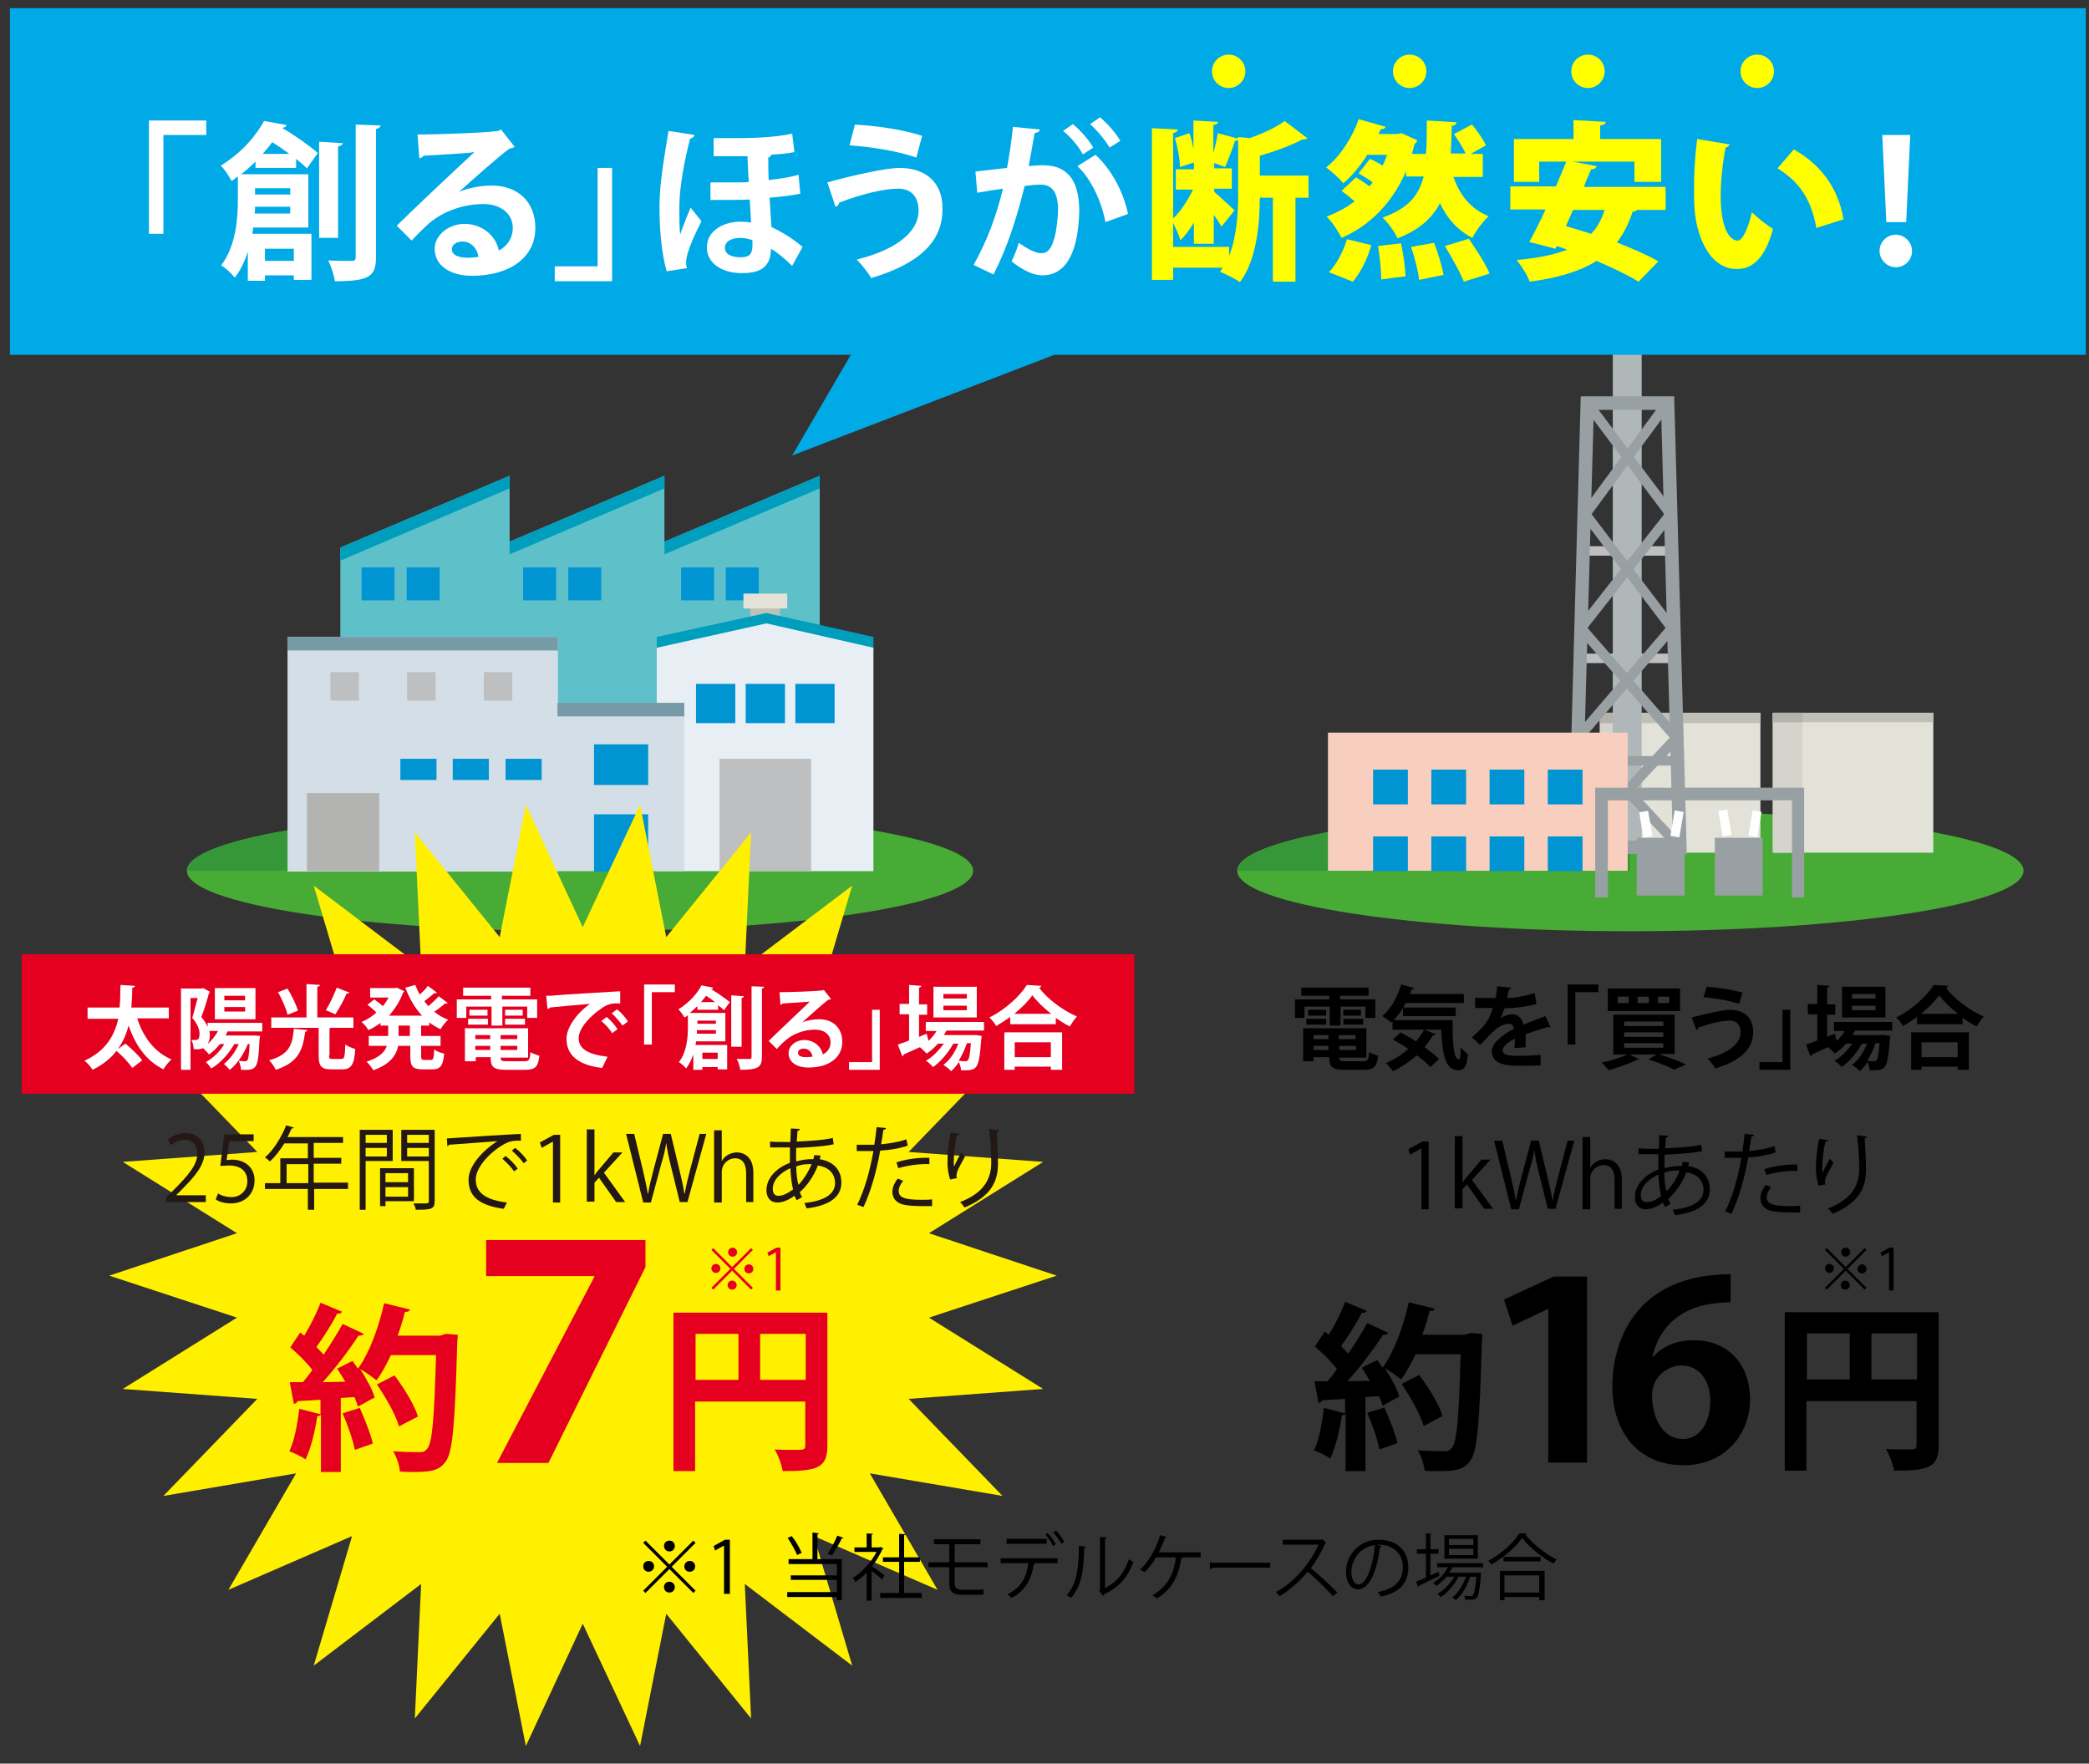 <?xml version="1.0" encoding="utf-8"?>
<!-- Generator: Adobe Illustrator 24.3.0, SVG Export Plug-In . SVG Version: 6.00 Build 0)  -->
<svg version="1.1" id="レイヤー_1" xmlns="http://www.w3.org/2000/svg" xmlns:xlink="http://www.w3.org/1999/xlink" x="0px"
	 y="0px" viewBox="0 0 462.8 390.7" style="enable-background:new 0 0 462.8 390.7;" xml:space="preserve">
<rect x="0" y="0" width="462.8" height="390.7" fill="#333333" stroke="none"/>
<style type="text/css">
	.st0{fill:#48AB35;}
	.st1{fill:#369739;}
	.st2{fill:#5EC1CA;}
	.st3{fill:#009EBD;}
	.st4{fill:#0094D2;}
	.st5{fill:#C0C0B9;}
	.st6{fill:#E7EFF5;}
	.st7{fill:#E3E2D9;}
	.st8{fill:#BDBFC1;}
	.st9{fill:#D3DEE7;}
	.st10{fill:#779AA7;}
	.st11{fill:#B3B3B2;}
	.st12{fill:#D5D4CC;}
	.st13{fill:#B3B3AC;}
	.st14{fill:#AFB7B9;}
	.st15{fill:#99A0A3;}
	.st16{fill:#F8CFBE;}
	.st17{fill:#FFFFFF;}
	.st18{fill:#FFF000;}
	.st19{fill:#E50020;}
	.st20{fill:#231815;}
	.st21{fill:#00AAE7;}
	.st22{fill:#FFFF00;}
</style>
<g>
	<g>
		<path class="st0" d="M215.6,192.9c0,7.4-39,13.4-87.1,13.4c-48.1,0-87.1-6-87.1-13.4c0-7.4,39-13.4,87.1-13.4
			C176.7,179.5,215.6,185.5,215.6,192.9z"/>
		<path class="st1" d="M128.4,179.5c-48,0-86.9,6-86.9,13.4h86.9V179.5z"/>
	</g>
	<g>
		<g>
			<polygon class="st2" points="147.2,120 147.2,105.4 112.9,120 112.9,105.4 75.4,121.3 75.4,168.3 109.8,168.3 112.9,168.3 
				144.1,168.3 147.2,168.3 181.6,168.3 181.6,105.4 			"/>
			<g>
				<polygon class="st3" points="147.2,105.4 112.9,120 112.9,122.8 147.2,108.2 				"/>
				<polygon class="st3" points="147.2,120 147.2,122.8 181.6,108.2 181.6,105.4 				"/>
				<polygon class="st3" points="112.9,105.4 75.4,121.3 75.4,124.2 112.9,108.2 				"/>
			</g>
			<rect x="80.1" y="125.7" class="st4" width="7.3" height="7.3"/>
			<rect x="90.1" y="125.7" class="st4" width="7.3" height="7.3"/>
			<rect x="115.9" y="125.7" class="st4" width="7.3" height="7.3"/>
			<rect x="125.9" y="125.7" class="st4" width="7.3" height="7.3"/>
			<rect x="150.9" y="125.7" class="st4" width="7.3" height="7.3"/>
			<rect x="160.8" y="125.7" class="st4" width="7.3" height="7.3"/>
		</g>
		<g>
			<rect x="166.2" y="133.8" class="st5" width="6.6" height="3.3"/>
			<polygon class="st3" points="169.8,135.8 145.5,141.1 145.5,144.5 169.8,139.1 193.5,144.5 193.5,141.1 			"/>
			<polygon class="st6" points="193.5,193 145.5,193 145.5,143.5 169.8,138.1 193.5,143.5 			"/>
			<rect x="164.7" y="131.5" class="st7" width="9.7" height="3.3"/>
			<rect x="159.4" y="168.1" class="st8" width="20.3" height="24.9"/>
			<g>
				<rect x="154.2" y="151.5" class="st4" width="8.7" height="8.7"/>
				<rect x="165.2" y="151.5" class="st4" width="8.7" height="8.7"/>
				<rect x="176.2" y="151.5" class="st4" width="8.7" height="8.7"/>
			</g>
		</g>
		<g>
			<rect x="63.7" y="141.1" class="st9" width="59.9" height="52"/>
			<rect x="63.7" y="141.1" class="st10" width="59.9" height="3"/>
			<rect x="109.6" y="155.7" class="st9" width="42" height="37.3"/>
			<rect x="123.5" y="155.7" class="st10" width="28.1" height="3"/>
			<rect x="107.2" y="148.9" class="st8" width="6.3" height="6.3"/>
			<rect x="90.2" y="148.9" class="st8" width="6.3" height="6.3"/>
			<rect x="73.2" y="148.9" class="st8" width="6.3" height="6.3"/>
			<rect x="88.7" y="168.1" class="st4" width="8" height="4.7"/>
			<rect x="100.3" y="168.1" class="st4" width="8" height="4.7"/>
			<rect x="112" y="168.1" class="st4" width="8" height="4.7"/>
			<rect x="131.6" y="180.4" class="st4" width="12" height="12.7"/>
			<rect x="131.6" y="164.9" class="st4" width="12" height="9"/>
			<rect x="68" y="175.7" class="st11" width="16" height="17.3"/>
		</g>
	</g>
</g>
<g>
	<rect x="351" y="121" class="st8" width="18.4" height="2.1"/>
	<g>
		<g>
			<path class="st0" d="M448.3,192.9c0,7.4-39,13.4-87.1,13.4c-48.1,0-87.1-6-87.1-13.4c0-7.4,39-13.4,87.1-13.4
				C409.3,179.5,448.3,185.5,448.3,192.9z"/>
			<path class="st1" d="M361.1,179.5c-48,0-86.9,6-86.9,13.4h86.9V179.5z"/>
		</g>
		<rect x="350.7" y="144.8" class="st8" width="19" height="2.1"/>
		<g>
			<rect x="392.9" y="157.9" class="st7" width="35.4" height="31"/>
			<rect x="392.7" y="157.9" class="st12" width="6.6" height="31"/>
			<rect x="392.9" y="157.9" class="st5" width="35.4" height="2.1"/>
			<rect x="392.7" y="157.9" class="st13" width="6.6" height="2.1"/>
		</g>
		<g>
			<rect x="354.6" y="157.9" class="st7" width="35.4" height="31"/>
			<rect x="354.4" y="157.9" class="st12" width="6.6" height="31"/>
			<rect x="354.6" y="157.9" class="st5" width="35.4" height="2.3"/>
			<rect x="354.4" y="157.9" class="st13" width="6.6" height="2.3"/>
		</g>
		<g>
			<rect x="357.3" y="75.5" class="st14" width="6.4" height="112.7"/>
			<path class="st15" d="M373.7,189.2h-26.3l2.8-101.4h20.7L373.7,189.2z M350.4,186.2h20.2L368,90.8h-14.9L350.4,186.2z"/>
			<polygon class="st15" points="371.3,188.4 348.1,163.5 369,139.1 349.9,113.9 368.5,88.6 370.3,89.9 352.6,113.9 371.8,139.2 
				351.1,163.4 372.9,186.9 			"/>
			<polygon class="st15" points="349.7,188.4 348.1,186.9 369.9,163.4 348.8,139.2 368.7,113.9 350.7,89.9 352.5,88.6 371.5,113.9 
				351.7,139.1 372.9,163.5 			"/>
		</g>
		<rect x="350" y="167.5" class="st15" width="20.6" height="2.1"/>
		<g>
			<rect x="294.2" y="162.3" class="st16" width="66.4" height="30.6"/>
			<g>
				<rect x="304.2" y="170.5" class="st4" width="7.7" height="7.7"/>
				<rect x="317.1" y="170.5" class="st4" width="7.7" height="7.7"/>
				<rect x="330" y="170.5" class="st4" width="7.7" height="7.7"/>
				<rect x="342.9" y="170.5" class="st4" width="7.7" height="7.7"/>
			</g>
			<g>
				<rect x="304.2" y="185.3" class="st4" width="7.7" height="7.7"/>
				<rect x="317.1" y="185.3" class="st4" width="7.7" height="7.7"/>
				<rect x="330" y="185.3" class="st4" width="7.7" height="7.7"/>
				<rect x="342.9" y="185.3" class="st4" width="7.7" height="7.7"/>
			</g>
		</g>
		<g>
			<polygon class="st15" points="399.7,198.8 397,198.8 397,177.3 356.2,177.3 356.2,198.8 353.4,198.8 353.4,174.5 399.7,174.5 			
				"/>
			<rect x="379.9" y="185.6" class="st15" width="10.6" height="12.8"/>
			
				<rect x="385.8" y="181.5" transform="matrix(0.167 -0.986 0.986 0.167 143.948 535.232)" class="st17" width="5.7" height="2"/>
			
				<rect x="381.1" y="179.6" transform="matrix(0.986 -0.167 0.167 0.986 -25.07 66.244)" class="st17" width="2" height="5.7"/>
			<rect x="362.6" y="185.6" class="st15" width="10.6" height="12.8"/>
			
				<rect x="368.5" y="181.5" transform="matrix(0.167 -0.986 0.986 0.167 129.574 518.202)" class="st17" width="5.7" height="2"/>
			
				<rect x="363.7" y="179.6" transform="matrix(0.986 -0.166 0.166 0.986 -25.276 63.24)" class="st17" width="2" height="5.7"/>
		</g>
	</g>
</g>
<g>
	<polygon class="st18" points="234.1,282.6 205.8,291.9 231.1,307.7 201.3,309.9 222.1,331.4 192.7,326.4 207.7,352.2 180.3,340.3 
		188.8,369 165,350.9 166.4,380.7 147.6,357.5 141.8,386.8 129.1,359.7 116.5,386.8 110.7,357.5 91.9,380.7 93.3,350.9 69.5,369 
		78,340.3 50.6,352.2 65.6,326.4 36.2,331.4 57,309.9 27.2,307.7 52.5,291.9 24.2,282.6 52.5,273.2 27.2,257.4 57,255.2 36.2,233.7 
		65.6,238.7 50.6,212.9 78,224.8 69.5,196.2 93.3,214.2 91.9,184.4 110.7,207.6 116.5,178.3 129.1,205.4 141.8,178.3 147.6,207.6 
		166.4,184.4 165,214.2 188.8,196.2 180.3,224.8 207.7,212.9 192.7,238.7 222.1,233.7 201.3,255.2 231.1,257.4 205.8,273.2 	"/>
</g>
<rect x="4.8" y="211.4" class="st19" width="246.5" height="30.9"/>
<g>
	<path class="st17" d="M37.5,225.6h-7.1c1.3,4.1,3.8,7.5,7.6,9.1c-0.6,0.5-1.4,1.5-1.8,2.2c-3.8-1.9-6.2-5.3-7.7-9.7
		c-0.5,1.8-1.2,3.6-2.4,5.2l1.7-1.2c1.3,1.1,3,2.7,3.7,3.7l-2.2,1.7c-0.7-1.1-2.2-2.7-3.5-3.8c-1.2,1.6-2.9,3-5.3,4.2
		c-0.4-0.7-1.1-1.5-1.8-2c4.8-2.2,6.7-5.7,7.5-9.3h-6.8v-2.5h7.1c0.2-1.8,0.1-3.5,0.2-5l3.2,0.2c0,0.2-0.2,0.4-0.6,0.4
		c0,1.3-0.1,2.8-0.2,4.4h8.3V225.6z"/>
	<path class="st17" d="M58.2,228.5h-7.8c-0.1,0.3-0.3,0.6-0.4,0.9h5.9l0.5,0l1.2,0.1c0,0.2,0,0.4-0.1,0.6c-0.3,6.9-0.6,7-4.1,6.9
		c0-0.6-0.3-1.5-0.5-2c0.6,0.1,1,0.1,1.3,0.1c0.3,0,0.4,0,0.6-0.2c0.2-0.3,0.4-1.2,0.5-3.6h-0.4c-0.9,2.2-2.3,4.4-4,5.7
		c-0.3-0.3-0.9-1-1.3-1.3c1.3-1,2.5-2.6,3.3-4.4h-1c-1.2,2.1-3,4.2-5.1,5.4c-0.3-0.4-0.8-1.1-1.2-1.4c1.6-0.9,3.1-2.3,4.1-4h-1
		c-0.7,0.9-1.5,1.7-2.4,2.3c-0.3-0.4-0.9-1-1.3-1.4c-0.6,0.3-1.6,0.3-2.1,0.2c0-0.6-0.2-1.5-0.5-2c0.4,0,0.7,0,0.9,0
		c0.7,0,0.9-0.4,0.9-1.4c0-0.9-0.4-2.1-1.6-3.5c0.4-1.3,0.8-3.1,1.2-4.4h-1.6V237h-2.1v-18h4.5l0.4-0.1l1.5,0.8
		c0,0.1-0.1,0.2-0.2,0.3c-0.4,1.6-1.1,3.7-1.7,5.3c0.7,0.8,1.1,1.5,1.4,2.2v-0.9h12.1V228.5z M46.4,228.5c0,0.2,0.1,0.5,0.1,0.7
		c0,0.9-0.2,1.6-0.5,2.1c0.9-0.8,1.7-1.8,2.3-2.9H46.4z M56.6,218.9v6.9h-9v-6.9H56.6z M54.3,221.6v-1h-4.6v1H54.3z M54.3,224.1v-1
		h-4.6v1H54.3z"/>
	<path class="st17" d="M68.1,228.2c0,0.2-0.2,0.3-0.5,0.4c-0.5,3.6-1.2,6.7-6.5,8.4c-0.3-0.6-0.9-1.6-1.5-2.1c4.7-1.3,5.2-3.7,5.5-7
		L68.1,228.2z M72.9,233.8c0,0.7,0.1,0.8,0.8,0.8h1.9c0.7,0,0.8-0.4,0.9-3.2c0.5,0.4,1.6,0.8,2.2,1c-0.2,3.5-0.9,4.5-2.9,4.5h-2.4
		c-2.3,0-2.8-0.8-2.8-3.1v-6.1H60.1v-2.3h7.8v-7.4l3,0.2c0,0.2-0.2,0.3-0.6,0.4v6.8h8v2.3h-5c-0.1,0-0.2,0.1-0.3,0.1V233.8z
		 M63.7,219c0.9,1.5,1.9,3.5,2.3,4.9l-2.3,0.9c-0.3-1.3-1.2-3.4-2.1-5L63.7,219z M77.4,219.9c-0.1,0.2-0.3,0.2-0.6,0.2
		c-0.6,1.4-1.7,3.4-2.5,4.6c0,0-2.1-0.9-2.1-0.9c0.8-1.3,1.8-3.4,2.4-5L77.4,219.9z"/>
	<path class="st17" d="M95.1,227.2h-1.8v2.3h4.3v2.2h-4.3v2.2c0,0.7,0.1,0.9,0.6,0.9h1.6c0.5,0,0.6-0.4,0.7-2.3
		c0.5,0.4,1.5,0.8,2.2,0.9c-0.2,2.7-0.9,3.5-2.6,3.5h-2.2c-2.2,0-2.7-0.7-2.7-3v-2.2h-2.7c-0.4,2.1-1.8,4.1-5.5,5.4
		c-0.3-0.5-1-1.5-1.5-1.9c2.8-0.9,4-2.1,4.5-3.5h-4v-2.2h4.3v-2.3h-1.7v-0.6c-0.8,0.6-1.7,1.2-2.7,1.6c-0.3-0.6-1-1.4-1.5-1.8
		c1.2-0.5,2.3-1.2,3.3-2.1c-0.5-0.5-1.3-1.2-2-1.7l1.5-1.2c0.6,0.4,1.4,1,1.9,1.5c0.5-0.6,0.9-1.2,1.3-1.9h-4.1v-2.1h5.5l0.4-0.1
		l1.7,0.8c-0.1,0.1-0.2,0.2-0.3,0.3c-0.7,1.9-1.8,3.6-3.1,5.1h7.3c-1.6-1.7-2.8-3.8-3.7-6.2l2.2-0.6c0.3,0.7,0.6,1.5,1,2.1
		c0.7-0.6,1.4-1.3,1.8-1.9l2,1.5c-0.1,0.1-0.4,0.2-0.6,0.1c-0.5,0.5-1.4,1.2-2.2,1.8c0.3,0.4,0.6,0.7,0.9,1.1
		c0.8-0.7,1.7-1.5,2.3-2.2l2,1.5c-0.1,0.1-0.2,0.1-0.4,0.1c-0.1,0-0.1,0-0.2,0c-0.6,0.5-1.5,1.3-2.4,1.8c0.9,0.8,2,1.4,3.1,1.8
		c-0.6,0.5-1.3,1.4-1.7,2.1c-0.9-0.4-1.7-0.9-2.5-1.5V227.2z M90.8,229.5v-2.3h-2.5v2.3H90.8z"/>
	<path class="st17" d="M103.3,223v2.5h-2.1v-4.1h7.6v-0.8h-6.2v-1.8h14.9v1.8h-6.3v0.8h7.8v4.1h-2.2V223h-5.5v4.2h-2.4V223H103.3z
		 M110.9,234.2c0,0.8,0.2,0.9,1.5,0.9h3.8c1,0,1.2-0.3,1.3-2c0.5,0.3,1.4,0.6,2,0.8c-0.3,2.4-0.9,3.1-3.1,3.1h-4.2
		c-2.9,0-3.5-0.6-3.5-2.8h-3.3v0.9H103v-7.3h14v6.5H110.9z M103.7,227v-1.3h4.4v1.3H103.7z M104,223.7h4v1.3h-4V223.7z M108.6,229.3
		h-3.3v0.9h3.3V229.3z M105.3,232.6h3.3v-0.9h-3.3V232.6z M114.6,230.2v-0.9h-3.7v0.9H114.6z M110.9,232.6h3.7v-0.9h-3.7V232.6z
		 M111.9,223.7h3.9v1.3h-3.9V223.7z M111.9,227v-1.3h4.4v1.3H111.9z"/>
	<path class="st17" d="M121,220.6c0.6,0,1.5,0,2.1-0.1c2.3-0.2,10.9-0.7,14.3-0.9l0,2.7c-1.8-0.1-2.8,0.1-4.3,1.2
		c-2.2,1.5-4.9,4.2-4.9,6.5s2,3.6,6.4,4.1l-1.2,2.5c-5.7-0.7-7.9-3.1-7.9-6.5c0-2.4,2.2-5.6,5.2-7.7c-2.5,0.2-7.1,0.6-8.9,0.8
		c0,0.2-0.3,0.3-0.5,0.3L121,220.6z M134.4,225.3c0.9,0.7,1.9,1.9,2.4,2.7l-1.2,0.9c-0.4-0.8-1.6-2.1-2.4-2.7L134.4,225.3z
		 M136.7,223.6c0.9,0.7,1.9,1.8,2.4,2.7l-1.2,0.9c-0.5-0.7-1.6-2.1-2.4-2.7L136.7,223.6z"/>
	<path class="st17" d="M142.7,231.4v-13.3h6.8v1.7h-5.1v11.6H142.7z"/>
	<path class="st17" d="M159.2,223.7h-4.7v-0.8c-0.5,0.5-1.1,1-1.7,1.5h7.9v6.3h-6.5l-0.1,0.8h7v5.4H159v-0.5h-3.4v0.6h-2v-3.4
		c-0.4,1.1-0.9,2.2-1.6,3.1c-0.3-0.4-1.2-1.2-1.6-1.4c1.8-2.3,2-5.6,2-7.8v-2.6c-0.2,0.2-0.5,0.4-0.8,0.5c-0.2-0.5-0.9-1.4-1.3-1.8
		c2.4-1.5,4.2-3.5,5.1-5.3l2.6,0.5c-0.1,0.2-0.2,0.3-0.5,0.3l0,0c1.5,0.9,3.2,2.1,4.2,2.9l-1.3,1.8c-0.3-0.3-0.8-0.7-1.3-1.1V223.7z
		 M154.4,228.2c0,0.3,0,0.5,0,0.8h4.2v-0.8H154.4z M158.6,226.1h-4.1v0.7h4.1V226.1z M158.4,222c-0.6-0.5-1.3-1-2-1.4
		c-0.3,0.5-0.7,0.9-1.1,1.4H158.4z M159,233.2h-3.4v1.4h3.4V233.2z M164.8,220.7c0,0.2-0.2,0.3-0.5,0.4v10.8H162v-11.4L164.8,220.7z
		 M166.4,218.5l2.9,0.1c0,0.2-0.2,0.3-0.5,0.4v15.1c0,2.3-0.8,2.9-4.8,2.9c-0.1-0.7-0.4-1.8-0.8-2.4c1.2,0,2.4,0,2.8,0
		c0.4,0,0.5-0.1,0.5-0.5V218.5z"/>
	<path class="st17" d="M177.7,226.5c1.1-0.5,2.7-0.7,3.8-0.7c3,0,5.1,1.9,5.1,5c0,3.6-3.1,5.7-7.5,5.7c-2.6,0-4.4-1.2-4.4-3.2
		c0-1.6,1.6-2.9,3.5-2.9c2.1,0,3.7,1.4,4.1,3.2c1-0.5,1.7-1.4,1.7-2.7c0-1.7-1.4-2.8-3.4-2.8c-2.7,0-5.2,1.1-6.7,2.5
		c-0.5,0.4-1.3,1.2-1.8,1.8l-1.8-1.8c1.4-1.4,6.5-6.2,9.1-8.7c-1,0.1-4.4,0.3-6,0.4c-0.1,0.1-0.3,0.3-0.5,0.3l-0.2-2.8
		c2.6,0,8.2-0.2,9.5-0.4l0.3-0.1l1.6,2c-0.1,0.1-0.4,0.2-0.6,0.2C182.6,222.1,179.4,225,177.7,226.5L177.7,226.5z M178.8,234.2
		c0.3,0,1-0.1,1.2-0.1c-0.1-1.1-1-1.8-1.9-1.8c-0.7,0-1.3,0.3-1.3,0.9C176.8,234.2,178.1,234.2,178.8,234.2z"/>
	<path class="st17" d="M194.9,223.7V237h-6.8v-1.7h5.1v-11.6H194.9z"/>
	<path class="st17" d="M217.8,228.3h-8.1c-0.2,0.3-0.4,0.7-0.6,1h6.6l0.5,0l1.3,0.2c0,0.2-0.1,0.4-0.1,0.6c-0.3,4-0.6,5.7-1.2,6.3
		c-0.5,0.6-1.2,0.7-2.5,0.7c-0.3,0-0.5,0-0.8,0c0-0.5-0.2-1.3-0.5-1.8c-0.5,0.8-1.1,1.5-1.7,2c-0.4-0.5-1.1-1-1.7-1.4
		c1.4-1,2.6-2.8,3.3-4.7h-1.1c-1.1,2-2.9,4.1-4.5,5.2c-0.4-0.5-1-1.1-1.6-1.4c1.5-0.8,2.9-2.3,4-3.8h-1.3c-0.8,0.9-1.6,1.6-2.5,2.2
		c-0.4-0.4-1.1-1.1-1.5-1.4c0.1-0.1,0.2-0.1,0.4-0.2v0c-1.5,0.7-2.9,1.3-4,1.8c0,0.2-0.1,0.3-0.3,0.4l-1-2.6
		c0.7-0.2,1.5-0.5,2.5-0.9v-5.8h-2.1v-2.3h2.1v-4.2l2.7,0.2c0,0.2-0.2,0.3-0.5,0.4v3.7h1.8v2.3h-1.8v4.9l1.7-0.7c0,0,0,0.1,0.4,1.6
		c0.7-0.7,1.3-1.4,1.8-2.2h-2.4v-2h12.9V228.3z M216.4,218.6v6.8h-9.6v-6.8H216.4z M214.2,221.2v-1H209v1H214.2z M214.2,223.8v-1
		H209v1H214.2z M214.2,231.1c-0.4,1.3-1.1,2.7-1.8,3.9c0.6,0.1,1.1,0.1,1.4,0.1s0.4,0,0.6-0.2c0.3-0.3,0.5-1.3,0.7-3.8H214.2z"/>
	<path class="st17" d="M223.8,225.3c-1,0.7-2.1,1.4-3.1,2c-0.3-0.6-1-1.4-1.5-1.9c3.5-1.7,6.8-4.8,8.3-7.2l3.2,0.2
		c-0.1,0.2-0.2,0.4-0.5,0.4c1.9,2.6,5.4,5.1,8.4,6.4c-0.6,0.6-1.1,1.4-1.6,2.2c-1-0.5-2.1-1.2-3.1-1.9v1.4h-10.1V225.3z M222.5,237
		v-8.3h12.8v8.3h-2.5v-0.7h-8v0.7H222.5z M232.9,224.6c-1.7-1.3-3.2-2.8-4.2-4.1c-0.9,1.3-2.4,2.8-4,4.1H232.9z M232.8,230.9h-8v3.3
		h8V230.9z"/>
</g>
<g>
	<path class="st20" d="M45.7,266.3h-8.9v-1l1.5-1.5c3.6-3.6,5.4-5.8,5.4-8.2c0-1.6-0.7-3.1-2.9-3.1c-1.2,0-2.3,0.7-3,1.2l-0.6-1.2
		c0.9-0.8,2.3-1.5,3.9-1.5c3,0,4.2,2.2,4.2,4.3c0,2.8-2,5.2-5.1,8.3l-1.2,1.2v0h6.6V266.3z"/>
	<path class="st20" d="M56.2,251.4v1.4h-5.4l-0.6,4.2c0.3,0,0.6-0.1,1.2-0.1c2.7,0,5,1.6,5,4.6c0,3-2.2,5.1-5.2,5.1
		c-1.5,0-2.8-0.4-3.4-0.9l0.5-1.3c0.6,0.4,1.7,0.8,3,0.8c1.9,0,3.5-1.4,3.5-3.5c0-2.1-1.3-3.5-4.1-3.5c-0.8,0-1.4,0.1-1.9,0.1l0.9-7
		H56.2z"/>
	<path class="st20" d="M77.1,262.1v1.3h-7.5v4.6h-1.4v-4.6h-9.5v-1.3h3.4v-5.5h6.1v-3.3h-5.2c-1,1.6-2.1,3-3.2,4
		c-0.2-0.2-0.8-0.7-1.1-0.9c1.9-1.6,3.6-4.4,4.7-7.1l1.7,0.5c-0.1,0.2-0.3,0.2-0.5,0.2c-0.3,0.7-0.6,1.3-0.9,1.9h12.3v1.3h-6.5v3.3
		h6.1v1.3h-6.1v4.2H77.1z M63.5,262.1h4.8v-4.2h-4.8V262.1z"/>
	<path class="st20" d="M87,257.2h-6v10.8h-1.3v-17.7H87V257.2z M85.7,251.4H81v1.8h4.7V251.4z M81,256.2h4.7v-1.9H81V256.2z
		 M91.7,266.1h-6.3v1.1h-1.2v-8.4h7.5V266.1z M90.4,259.9h-5v2h5V259.9z M85.4,265.1h5V263h-5V265.1z M96.3,250.3v15.8
		c0,1.8-0.8,1.9-4.2,1.9c0-0.4-0.3-1-0.5-1.4c0.6,0,1.3,0,1.8,0c1.5,0,1.6,0,1.6-0.5v-8.9h-6.1v-6.9H96.3z M95,251.4h-4.8v1.8H95
		V251.4z M90.2,256.2H95v-1.9h-4.8V256.2z"/>
	<path class="st20" d="M99,252.2c1.5-0.1,13.8-0.9,16.4-1l0,1.5c-0.3,0-0.5,0-0.7,0c-1.2,0-2.1,0.2-3.4,1c-3,1.8-5.9,5-5.9,7.6
		c0,2.8,2,4.5,6.9,5.1l-0.7,1.4c-5.7-0.8-7.8-2.9-7.8-6.5c0-2.8,2.8-6.2,6.4-8.5c-2.2,0.2-8.1,0.6-10.7,0.8
		c-0.1,0.2-0.3,0.3-0.4,0.3L99,252.2z M112,256.1c1,0.7,2.1,1.9,2.7,2.8l-0.8,0.6c-0.6-0.9-1.8-2.1-2.6-2.8L112,256.1z M114.1,254.3
		c1,0.7,2.1,1.9,2.7,2.8l-0.8,0.6c-0.5-0.8-1.7-2-2.6-2.8L114.1,254.3z"/>
	<path class="st20" d="M122.5,266.3v-13.4h0l-2.5,1.4l-0.4-1.2l3.1-1.7h1.4v15H122.5z"/>
	<path class="st20" d="M138.5,266.3h-2l-3.8-5.4l-1,1.1v4.2H130v-16h1.7v10.2h0c0.3-0.4,0.6-0.9,0.9-1.2l3.3-3.9h2l-4.1,4.5
		L138.5,266.3z"/>
	<path class="st20" d="M156.5,251.1l-4.2,15.2h-1.7l-2-8.1c-0.5-2-0.8-3.5-1-5h0c-0.2,1.5-0.6,3-1.2,5l-2.2,8.2h-1.7l-3.8-15.2h1.8
		l1.9,7.9c0.4,1.9,0.9,3.8,1.1,5.3h0.1c0.2-1.5,0.7-3.3,1.2-5.3l2.1-7.9h1.7l1.9,7.9c0.4,1.8,0.9,3.6,1.1,5.3h0.1
		c0.3-1.7,0.7-3.4,1.2-5.3l2.1-7.9H156.5z"/>
	<path class="st20" d="M167,266.3h-1.7v-6.4c0-1.8-0.6-3.3-2.5-3.3c-1.3,0-2.9,1.1-2.9,3.1v6.7h-1.7v-16h1.7v6.8h0
		c0.7-1.2,2-1.9,3.4-1.9c1.3,0,3.6,0.8,3.6,4.5V266.3z"/>
	<path class="st20" d="M181.8,256c-0.1,0.3-0.1,0.5-0.2,0.8c3.5,0.6,4.8,2.8,4.8,5.2c0,3.2-2.7,5.1-7.7,5.7
		c-0.1-0.3-0.4-0.9-0.5-1.2c4.1-0.4,6.8-1.8,6.8-4.4v-0.1c-0.1-2.3-1.7-3.5-3.8-3.8c-0.9,2.3-2.3,4.4-4,5.9c0.1,0.4,0.3,0.8,0.5,1.1
		l-1.2,0.7c-0.2-0.3-0.3-0.6-0.5-1c-1.6,1.2-2.9,1.5-3.8,1.5c-1.6,0-2.4-1.2-2.4-2.7c0-2.8,2.3-5,5.2-6.1c0-1,0-2.2,0-3.4
		c-3.4,0-3.7,0-4.4,0l0-1.3c1,0.1,2.8,0.1,4.5,0.1c0-0.9,0.1-2,0.1-3l2,0.1c0,0.2-0.2,0.4-0.5,0.4c-0.1,0.7-0.1,1.7-0.2,2.4
		c2.2-0.1,6-0.3,8-0.8l0.2,1.4c-2.1,0.5-6,0.7-8.3,0.8c0,1-0.1,2,0,3c1.4-0.4,2.7-0.5,3-0.5c0.3,0,0.6,0,0.8,0
		c0.1-0.3,0.1-0.6,0.2-0.9L181.8,256z M175.7,263.5c-0.3-1.2-0.5-2.8-0.6-4.7c-2.2,1-3.9,2.6-3.9,4.6c0,1.2,0.7,1.6,1.4,1.5
		C173.5,264.9,174.6,264.3,175.7,263.5z M179.8,257.9c-0.3,0-1.9-0.1-3.4,0.5c0,1.6,0.2,3,0.5,4.1
		C178.1,261.2,179.1,259.6,179.8,257.9z"/>
	<path class="st20" d="M201.1,253.8c-1.7,0.6-4,1-6.1,1.1c-0.8,4.6-2.1,9.1-3.7,12.5l-1.4-0.5c1.6-3.2,2.8-7.4,3.6-11.9
		c-0.4,0-3.1,0-3.7,0l0-1.4c0.3,0,0.7,0,1.2,0c0.2,0,2.2,0,2.7,0c0.2-1.3,0.4-2.7,0.5-3.9l2.1,0.2c0,0.2-0.3,0.4-0.6,0.4
		c-0.1,0.9-0.3,2-0.5,3.2c2-0.2,3.9-0.5,5.6-1.1L201.1,253.8z M206.4,267.2c-0.6,0-1.2,0-1.8,0c-1.9,0-3.7-0.1-4.7-0.4
		c-1.4-0.4-2.2-1.4-2.2-2.8c0-0.9,0.4-1.9,1.2-2.9l1.2,0.5c-0.7,0.8-1,1.6-1,2.2c0,1.6,1.5,2,5.2,2c0.7,0,1.5,0,2.2-0.1V267.2z
		 M198.6,257.5c2.1-0.7,4.9-1.1,7.3-1v1.4c-2.3-0.1-4.9,0.3-6.9,0.9L198.6,257.5z"/>
	<path class="st20" d="M210.5,261.3c-0.4-1.1-0.6-2.6-0.6-3.8c0-1.9,0.2-4.1,0.7-6.6l2,0.3c-0.1,0.3-0.3,0.3-0.6,0.3
		c-0.4,1.7-0.7,4.2-0.7,5.8c0,0.4,0,0.8,0.1,1.1c0.4-1,1.1-2.3,1.6-3.1c0.2,0.3,0.6,0.7,0.8,0.9c-1.5,2.7-1.9,3.4-1.9,4.3
		c0,0.2,0,0.3,0.1,0.5L210.5,261.3z M221.3,250.4c0,0.2-0.2,0.3-0.5,0.4c0.1,1.7,0.3,4.6,0.3,6.9c0,3.9-1.4,7.3-7.4,9.8
		c-0.2-0.3-0.7-0.9-1-1.2c5.5-2.1,6.9-5.4,6.9-8.7c0-2.5-0.2-5.4-0.5-7.5L221.3,250.4z"/>
</g>
<g>
	<path class="st19" d="M158,276.5l4.2,4.2l4.2-4.2l0.4,0.4l-4.2,4.2l4.2,4.2l-0.4,0.4l-4.2-4.2l-4.2,4.2l-0.4-0.4l4.2-4.2l-4.2-4.2
		L158,276.5z M158.6,282c-0.5,0-1-0.4-1-1c0-0.5,0.4-1,1-1c0.5,0,1,0.4,1,1C159.6,281.6,159.1,282,158.6,282z M161.3,277.4
		c0-0.5,0.4-1,1-1c0.5,0,1,0.4,1,1c0,0.5-0.4,1-1,1C161.7,278.4,161.3,277.9,161.3,277.4z M163.2,284.7c0,0.5-0.4,1-1,1
		c-0.5,0-1-0.4-1-1c0-0.5,0.4-1,1-1C162.8,283.7,163.2,284.2,163.2,284.7z M165.9,280.1c0.5,0,1,0.4,1,1c0,0.5-0.4,1-1,1
		c-0.5,0-1-0.4-1-1C164.9,280.5,165.4,280.1,165.9,280.1z"/>
	<path class="st19" d="M171.9,285.9v-8.5h0l-1.6,0.9l-0.3-0.8l2-1.1h0.9v9.5H171.9z"/>
</g>
<g>
	<path class="st19" d="M98.8,295.5l2.6,0.2c0,0.4,0,1-0.1,1.6c-0.5,18-1,24.3-2.5,26.4c-1.3,1.8-2.7,2.4-6.9,2.4
		c-1.1,0-2.2,0-3.3-0.1c-0.1-1.3-0.7-3.2-1.5-4.5c2.5,0.2,4.8,0.2,5.8,0.2c0.8,0,1.2-0.1,1.7-0.7c1.2-1.2,1.6-7,2-20.8h-10
		c-1,2.1-2,4-3.2,5.6c-0.8-0.7-2.4-1.8-3.6-2.5c1.4,2.2,2.7,4.5,3.2,6.3c-1.4,0.7-2.5,1.4-3.7,2c-0.2-0.6-0.4-1.3-0.8-2.1l-3,0.2
		v16.4h-4.4v-12.7c-0.1,0.2-0.4,0.3-0.8,0.3c-0.5,3.3-1.4,7.1-2.6,9.6c-0.9-0.6-2.5-1.4-3.6-1.8c1.1-2.2,1.8-6,2.2-9.4l4.7,1.2v-3.2
		c-2,0.1-3.7,0.2-5.1,0.3c-0.1,0.4-0.4,0.5-0.8,0.6l-0.9-4.8h2.9c0.7-0.8,1.4-1.7,2.1-2.7c-1.2-1.6-3.2-3.6-4.9-5l2.2-3.3l0.9,0.7
		c1.4-2.3,2.8-5.1,3.6-7.3l4.8,2c-0.2,0.3-0.6,0.5-1.1,0.4c-1.1,2.2-3,5.2-4.6,7.4c0.6,0.6,1.1,1.2,1.6,1.7c1.6-2.4,3.1-4.8,4.2-6.8
		l4.7,2.2c-0.2,0.3-0.6,0.4-1.2,0.4c-2,3.1-5,7.1-7.9,10.3l5-0.1c-0.6-1-1.2-2-1.8-2.9c1.3-0.7,2.4-1.2,3.4-1.7
		c0.4,0.6,0.8,1.1,1.2,1.7c2.5-3.4,4.6-9.1,5.8-14.5l5.7,1.4c-0.1,0.4-0.5,0.6-1.1,0.5c-0.4,1.8-1,3.6-1.6,5.3h9.4L98.8,295.5z
		 M78.6,321.2c-0.4-2.2-1.6-5.6-2.7-8.1l3.8-1.2c1.1,2.5,2.4,5.7,2.9,7.9L78.6,321.2z M87.4,304.7c2.1,2.8,4.4,6.5,5.2,9.1l-4.2,2.2
		c-0.7-2.5-2.9-6.4-4.9-9.3L87.4,304.7z"/>
	<path class="st19" d="M107.6,274.7H143v6l-21.5,43.4h-11.4l21.6-41.3v-0.1h-24V274.7z"/>
	<path class="st19" d="M183.3,290.8v29.5c0,5-2.4,5.6-9.9,5.6c-0.2-1.3-1-3.6-1.8-4.8c1.6,0.1,3.2,0.1,4.4,0.1c2.1,0,2.4,0,2.4-1
		v-9.7h-24.4v15.4h-4.8v-35.1H183.3z M154.1,295.5v10.2h9.5v-10.2H154.1z M168.4,305.7h10.1v-10.2h-10.1V305.7z"/>
</g>
<g>
	<g>
		<path d="M325.8,295.3l2.6,0.2c0,0.4,0,1-0.1,1.6c-0.5,18-1,24.3-2.5,26.4c-1.3,1.8-2.7,2.4-6.9,2.4c-1.1,0-2.2,0-3.3-0.1
			c-0.1-1.3-0.7-3.2-1.5-4.5c2.5,0.2,4.8,0.2,5.8,0.2c0.8,0,1.2-0.1,1.7-0.7c1.2-1.2,1.6-7,2-20.8h-10c-1,2.1-2,4-3.2,5.6
			c-0.8-0.7-2.4-1.8-3.6-2.5c1.4,2.2,2.7,4.5,3.2,6.3c-1.4,0.7-2.5,1.4-3.7,2c-0.2-0.6-0.4-1.3-0.8-2.1l-3,0.2v16.4h-4.4v-12.7
			c-0.1,0.2-0.4,0.3-0.8,0.3c-0.5,3.3-1.4,7.1-2.6,9.6c-0.9-0.6-2.5-1.4-3.6-1.8c1.1-2.2,1.8-6,2.2-9.4l4.7,1.2v-3.2
			c-2,0.1-3.7,0.2-5.1,0.3c-0.1,0.4-0.4,0.5-0.8,0.6l-0.9-4.8h2.9c0.7-0.8,1.4-1.7,2.1-2.7c-1.2-1.6-3.2-3.6-4.9-5l2.2-3.3l0.9,0.7
			c1.4-2.3,2.8-5.1,3.6-7.3l4.8,2c-0.2,0.3-0.6,0.5-1.1,0.4c-1.1,2.2-3,5.2-4.6,7.4c0.6,0.6,1.1,1.2,1.6,1.7
			c1.6-2.4,3.1-4.8,4.2-6.8l4.7,2.2c-0.2,0.3-0.6,0.4-1.2,0.4c-2,3.1-5,7.1-7.9,10.3l5-0.1c-0.6-1-1.2-2-1.8-2.9
			c1.3-0.7,2.4-1.2,3.4-1.7c0.4,0.6,0.8,1.1,1.2,1.7c2.5-3.4,4.6-9.1,5.8-14.5l5.7,1.4c-0.1,0.4-0.5,0.6-1.1,0.5
			c-0.4,1.8-1,3.6-1.6,5.3h9.4L325.8,295.3z M305.6,321.1c-0.4-2.2-1.6-5.6-2.7-8.1l3.8-1.2c1.1,2.5,2.4,5.7,2.9,7.9L305.6,321.1z
			 M314.4,304.6c2.1,2.8,4.4,6.5,5.2,9.1l-4.2,2.2c-0.7-2.5-2.9-6.4-4.9-9.3L314.4,304.6z"/>
		<path d="M343,324v-34h-0.1l-7.8,3.7l-1.9-5.8l11-5.1h7.4V324H343z"/>
		<path d="M366.3,300.5c2-2.2,5.1-3.6,9-3.6c7,0,12.4,4.8,12.4,13.1c0,7.8-5.6,14.6-14.7,14.6c-10.2,0-15.8-7.5-15.8-17.5
			c0-9.4,4.7-24.8,26.2-24.8v6.2c-1.1,0-2.4,0.1-3.9,0.3c-8.3,1-12.3,6.4-13.4,11.8H366.3z M378.9,310.3c0-4.3-2.3-7.8-6.4-7.8
			c-2.6,0-6.5,2.1-6.5,6.7c0.1,5.3,2.5,9.6,6.9,9.6C376.8,318.7,378.9,314.9,378.9,310.3z"/>
		<path d="M429.5,290.7v29.5c0,5-2.4,5.6-9.9,5.6c-0.2-1.3-1-3.6-1.8-4.8c1.6,0.1,3.2,0.1,4.4,0.1c2.1,0,2.4,0,2.4-1v-9.7h-24.4
			v15.4h-4.8v-35.1H429.5z M400.3,295.4v10.2h9.5v-10.2H400.3z M414.6,305.6h10.1v-10.2h-10.1V305.6z"/>
	</g>
</g>
<g>
	<g>
		<path d="M314.9,267.8v-13.4h0l-2.5,1.4l-0.4-1.2l3.1-1.7h1.4v15H314.9z"/>
		<path d="M330.8,267.8h-2l-3.8-5.4l-1,1.1v4.2h-1.7v-16h1.7V262h0c0.3-0.4,0.6-0.9,0.9-1.2l3.3-3.9h2l-4.1,4.5L330.8,267.8z"/>
		<path d="M348.8,252.6l-4.2,15.2h-1.7l-2-8.1c-0.5-2-0.8-3.5-1-5h0c-0.2,1.5-0.6,3-1.2,5l-2.2,8.2h-1.7l-3.8-15.2h1.8l1.9,7.9
			c0.4,1.9,0.9,3.8,1.1,5.3h0.1c0.2-1.5,0.7-3.3,1.2-5.3l2.1-7.9h1.7l1.9,7.9c0.4,1.8,0.9,3.6,1.1,5.3h0.1c0.3-1.7,0.7-3.4,1.2-5.3
			l2.1-7.9H348.8z"/>
		<path d="M359.4,267.8h-1.7v-6.4c0-1.8-0.6-3.3-2.5-3.3c-1.3,0-2.9,1.1-2.9,3.1v6.7h-1.7v-16h1.7v6.8h0c0.7-1.2,2-1.9,3.4-1.9
			c1.3,0,3.6,0.8,3.6,4.5V267.8z"/>
		<path d="M374.2,257.5c-0.1,0.3-0.1,0.5-0.2,0.8c3.5,0.6,4.8,2.8,4.8,5.2c0,3.2-2.7,5.1-7.7,5.7c-0.1-0.3-0.4-0.9-0.5-1.2
			c4.1-0.4,6.8-1.8,6.8-4.4v-0.1c-0.1-2.3-1.7-3.5-3.8-3.8c-0.9,2.3-2.3,4.4-4,5.9c0.1,0.4,0.3,0.8,0.5,1.1l-1.2,0.7
			c-0.2-0.3-0.3-0.6-0.5-1c-1.6,1.2-2.9,1.5-3.8,1.5c-1.6,0-2.4-1.2-2.4-2.7c0-2.8,2.3-5,5.2-6.1c0-1,0-2.2,0-3.4
			c-3.4,0-3.7,0-4.4,0l0-1.3c1,0.1,2.8,0.1,4.5,0.1c0-0.9,0.1-2,0.1-3l2,0.1c0,0.2-0.2,0.4-0.5,0.4c-0.1,0.7-0.1,1.7-0.2,2.4
			c2.2-0.1,6-0.3,8-0.8l0.2,1.4c-2.1,0.5-6,0.7-8.3,0.8c0,1-0.1,2,0,3c1.4-0.4,2.7-0.5,3-0.5c0.3,0,0.6,0,0.8,0
			c0.1-0.3,0.1-0.6,0.2-0.9L374.2,257.5z M368,264.9c-0.3-1.2-0.5-2.8-0.6-4.7c-2.2,1-3.9,2.6-3.9,4.6c0,1.2,0.7,1.6,1.4,1.5
			C365.9,266.3,367,265.8,368,264.9z M372.1,259.3c-0.3,0-1.9-0.1-3.4,0.5c0,1.6,0.2,3,0.5,4.1C370.4,262.7,371.5,261.1,372.1,259.3
			z"/>
		<path d="M393.4,255.3c-1.7,0.6-4,1-6.1,1.1c-0.8,4.6-2.1,9.1-3.7,12.5l-1.4-0.5c1.6-3.2,2.8-7.4,3.6-11.9c-0.4,0-3.1,0-3.7,0
			l0-1.4c0.3,0,0.7,0,1.2,0c0.2,0,2.2,0,2.7,0c0.2-1.3,0.4-2.7,0.5-3.9l2.1,0.2c0,0.2-0.3,0.4-0.6,0.4c-0.1,0.9-0.3,2-0.5,3.2
			c2-0.2,3.9-0.5,5.6-1.1L393.4,255.3z M398.7,268.6c-0.6,0-1.2,0-1.8,0c-1.9,0-3.7-0.1-4.7-0.4c-1.4-0.4-2.2-1.4-2.2-2.8
			c0-0.9,0.4-1.9,1.2-2.9l1.2,0.5c-0.7,0.8-1,1.6-1,2.2c0,1.6,1.5,2,5.2,2c0.7,0,1.5,0,2.2-0.1V268.6z M390.9,259
			c2.1-0.7,4.9-1.1,7.3-1v1.4c-2.3-0.1-4.9,0.3-6.9,0.9L390.9,259z"/>
		<path d="M402.9,262.7c-0.4-1.1-0.6-2.6-0.6-3.8c0-1.9,0.2-4.1,0.7-6.6l2,0.3c-0.1,0.3-0.3,0.3-0.6,0.3c-0.4,1.7-0.7,4.2-0.7,5.8
			c0,0.4,0,0.8,0.1,1.1c0.4-1,1.1-2.3,1.6-3.1c0.2,0.3,0.6,0.7,0.8,0.9c-1.5,2.7-1.9,3.4-1.9,4.3c0,0.2,0,0.3,0.1,0.5L402.9,262.7z
			 M413.6,251.8c0,0.2-0.2,0.3-0.5,0.4c0.1,1.7,0.3,4.6,0.3,6.9c0,3.9-1.4,7.3-7.4,9.8c-0.2-0.3-0.7-0.9-1-1.2
			c5.5-2.1,6.9-5.4,6.9-8.7c0-2.5-0.2-5.4-0.5-7.5L413.6,251.8z"/>
	</g>
</g>
<g>
	<g>
		<path d="M404.7,276.5l4.2,4.2l4.2-4.2l0.4,0.4l-4.2,4.2l4.2,4.2l-0.4,0.4l-4.2-4.2l-4.2,4.2l-0.4-0.4l4.2-4.2l-4.2-4.2
			L404.7,276.5z M405.3,282c-0.5,0-1-0.4-1-1c0-0.5,0.4-1,1-1c0.5,0,1,0.4,1,1C406.2,281.6,405.8,282,405.3,282z M407.9,277.4
			c0-0.5,0.4-1,1-1c0.5,0,1,0.4,1,1c0,0.5-0.4,1-1,1C408.3,278.4,407.9,277.9,407.9,277.4z M409.8,284.7c0,0.5-0.4,1-1,1
			c-0.5,0-1-0.4-1-1c0-0.5,0.4-1,1-1C409.4,283.7,409.8,284.2,409.8,284.7z M412.5,280.1c0.5,0,1,0.4,1,1c0,0.5-0.4,1-1,1
			c-0.5,0-1-0.4-1-1C411.6,280.5,412,280.1,412.5,280.1z"/>
		<path d="M418.5,285.9v-8.5h0l-1.6,0.9l-0.3-0.8l2-1.1h0.9v9.5H418.5z"/>
	</g>
</g>
<g>
	<g>
		<path d="M143,341.3l5.3,5.3l5.3-5.3l0.5,0.5l-5.3,5.3l5.3,5.3l-0.5,0.5l-5.3-5.3l-5.3,5.3l-0.5-0.5l5.3-5.3l-5.3-5.3L143,341.3z
			 M143.7,348.2c-0.7,0-1.2-0.5-1.2-1.2s0.5-1.2,1.2-1.2s1.2,0.5,1.2,1.2C144.9,347.7,144.3,348.2,143.7,348.2z M147.1,342.5
			c0-0.7,0.5-1.2,1.2-1.2s1.2,0.5,1.2,1.2s-0.5,1.2-1.2,1.2C147.6,343.7,147.1,343.1,147.1,342.5z M149.5,351.6
			c0,0.7-0.5,1.2-1.2,1.2s-1.2-0.5-1.2-1.2s0.5-1.2,1.2-1.2C149,350.4,149.5,351,149.5,351.6z M152.8,345.8c0.7,0,1.2,0.5,1.2,1.2
			s-0.5,1.2-1.2,1.2s-1.2-0.5-1.2-1.2C151.6,346.3,152.2,345.8,152.8,345.8z"/>
		<path d="M160.4,353.1v-10.7h0l-2,1.1l-0.3-1l2.5-1.4h1.1v12H160.4z"/>
		<path d="M181.4,339.7c0,0.1-0.1,0.2-0.3,0.2v5.5h5.4v9.1h-1.1v-0.7h-11v-1.1h11v-2.7h-10.2v-1h10.2v-2.5h-10.7v-1.1h5.3v-5.9
			L181.4,339.7z M175.4,340.3c0.9,1.1,1.8,2.7,2.2,3.7l-1,0.5c-0.4-1-1.3-2.6-2.1-3.8L175.4,340.3z M186.9,340.7
			c-0.1,0.1-0.2,0.1-0.4,0.1c-0.5,1.1-1.5,2.7-2.2,3.8c0,0-0.9-0.4-0.9-0.4c0.7-1.1,1.6-2.8,2.1-4L186.9,340.7z"/>
		<path d="M195.7,343c0,0.1-0.1,0.1-0.2,0.2c-0.6,1.3-1.4,2.6-2.3,3.8c0.8,0.5,2.3,1.7,2.8,2l-0.6,0.9c-0.4-0.4-1.5-1.3-2.3-1.9v6.6
			H192v-6.2c-0.8,0.8-1.7,1.5-2.5,2.1c-0.1-0.3-0.4-0.8-0.6-0.9c2-1.2,4.1-3.5,5.3-5.8h-4.9v-1h2.7v-3.1l1.4,0.1
			c0,0.1-0.1,0.2-0.3,0.2v2.8h1.7l0.2-0.1L195.7,343z M200.3,352.9h3.9v1.1H195v-1.1h4.2V346h-3.6v-1h3.6v-5.2l1.4,0.1
			c0,0.1-0.1,0.2-0.3,0.2v4.9h3.5v1h-3.5V352.9z"/>
		<path d="M211.5,347.2v3.6c0,0.8,0.4,1.4,1.6,1.4h2.9c0.6,0,1.4,0,1.9-0.1c0,0.3,0,0.8,0,1.1c-0.5,0.1-1.4,0.1-2,0.1h-3
			c-2,0-2.6-1-2.6-2.5v-3.6h-4.6v-1.1h4.6v-4h-3.4v-1.1h10.3v1.1h-5.7v4h7.3v1.1H211.5z"/>
		<path d="M234.3,346.3H229l0.3,0.1c0,0.1-0.1,0.2-0.3,0.2c-0.4,2.9-1.7,5.8-4.9,7.4c-0.2-0.2-0.6-0.6-0.9-0.8
			c3.2-1.6,4.3-4,4.6-6.9h-6.1v-1.1h12.6V346.3z M231.9,342H223v-1.1h8.9V342z M232.1,339.6c0.7,0.7,1.4,1.8,1.8,2.5l-0.6,0.4
			c-0.3-0.7-1.1-1.9-1.7-2.5L232.1,339.6z M234,339.1c0.7,0.7,1.4,1.8,1.8,2.5l-0.7,0.4c-0.3-0.7-1.1-1.8-1.8-2.5L234,339.1z"/>
		<path d="M240.6,342.6c0,0.1-0.2,0.2-0.4,0.3c-0.1,4.3-0.4,8.2-2.9,11.1c-0.3-0.2-0.6-0.4-1-0.6c2.4-2.6,2.7-6.6,2.7-10.9
			L240.6,342.6z M244.8,351.8c2.7-1.3,4.4-3.6,5.3-6.4c0.2,0.2,0.7,0.5,1,0.6c-1.1,3.2-3.1,5.6-6.5,7.2c0,0.1-0.2,0.3-0.3,0.3
			l-0.8-1.1l0.2-0.2v-11.7l1.5,0.1c0,0.1-0.1,0.3-0.4,0.3V351.8z"/>
		<path d="M266,343.9v1.1h-4c0,0.1-0.1,0.2-0.3,0.2c-0.5,3.7-2,6.9-5.4,8.9c-0.3-0.2-0.7-0.5-1-0.7c3.3-1.8,4.8-4.8,5.2-8.4h-4.4
			c-0.7,1.3-1.7,2.5-2.5,3.3c-0.2-0.2-0.7-0.4-1-0.6c1.7-1.5,3.6-4.6,4.4-7.6l1.5,0.4c0,0.1-0.2,0.2-0.4,0.2c-0.3,1-0.9,2.2-1.4,3.2
			H266z"/>
		<path d="M268,346.2h13.4v1.1h-12.8c-0.1,0.2-0.3,0.3-0.5,0.3L268,346.2z"/>
		<path d="M293.8,341.7c0,0.1-0.1,0.1-0.2,0.2c-0.9,2-1.9,3.8-3.2,5.5c1.7,1.4,4.4,3.8,5.9,5.4l-1,0.8c-1.4-1.6-4-4.1-5.6-5.4
			c-1.4,1.7-3.8,4-6.2,5.4c-0.2-0.2-0.6-0.6-0.8-0.9c4.4-2.4,7.9-7,9.4-10.5h-7.9v-1.1h8.5l0.2-0.1L293.8,341.7z"/>
		<path d="M306.1,342.5c-0.1,0.1-0.2,0.3-0.4,0.3c-0.6,5-2.2,9.3-4.9,9.3c-1.3,0-2.6-1.3-2.6-3.9c0-3.8,3-7.1,7.2-7.1
			c4.6,0,6.6,2.9,6.6,6.1c0,3.8-2.2,5.7-6.1,6.5c-0.1-0.3-0.4-0.7-0.7-1c3.7-0.7,5.6-2.5,5.6-5.5c0-2.6-1.7-5-5.4-5
			c-0.2,0-0.3,0-0.5,0L306.1,342.5z M304.6,342.3c-3.2,0.4-5.2,3.1-5.2,5.9c0,1.7,0.7,2.8,1.5,2.8
			C302.8,351,304.2,346.7,304.6,342.3z"/>
		<path d="M316.9,349l1.8-0.8c0,0.1,0.1,0.2,0.2,0.9c-1.6,0.8-3.4,1.6-4.5,2.2c0,0.1-0.1,0.2-0.2,0.3l-0.5-1.2
			c0.6-0.2,1.4-0.6,2.2-0.9v-5.3h-2v-1h2v-3.5l1.3,0.1c0,0.1-0.1,0.2-0.3,0.2v3.2h1.8v1h-1.8V349z M328.6,347.2h-6.8
			c-0.2,0.4-0.5,0.8-0.7,1.2h6.3l0.2,0l0.6,0.1l-0.1,0.3c-0.3,3.5-0.5,4.7-1,5.2c-0.4,0.4-0.8,0.4-1.6,0.4c-0.3,0-0.6,0-0.9,0
			c0-0.3-0.1-0.7-0.2-0.9c0.6,0.1,1.2,0.1,1.4,0.1s0.4,0,0.5-0.2c0.3-0.3,0.5-1.4,0.8-4.1h-1.4c-0.6,2-1.8,4.1-3.2,5.2
			c-0.2-0.2-0.5-0.5-0.8-0.6c1.3-0.9,2.4-2.8,3.1-4.6h-1.7c-0.8,1.7-2.4,3.6-3.9,4.5c-0.2-0.2-0.5-0.5-0.7-0.7
			c1.4-0.8,2.8-2.3,3.7-3.8h-1.7c-0.7,0.8-1.5,1.5-2.3,2c-0.2-0.2-0.5-0.5-0.7-0.6c1.3-0.8,2.5-2,3.3-3.5h-2.4v-0.9h10.2V347.2z
			 M327.4,340.1v5.2H320v-5.2H327.4z M326.4,342.3v-1.4H321v1.4H326.4z M326.4,344.5v-1.4H321v1.4H326.4z"/>
		<path d="M338.2,339.7c0,0.1-0.2,0.2-0.3,0.2c1.6,2.1,4.5,4.4,7,5.6c-0.3,0.2-0.5,0.6-0.7,0.9c-2.5-1.3-5.4-3.6-7-5.7
			c-1.3,2-4,4.3-6.8,5.9c-0.1-0.2-0.4-0.6-0.7-0.8c2.8-1.5,5.6-4,6.9-6.1L338.2,339.7z M332.3,354.5V348h9.9v6.5H341v-0.7h-7.7v0.7
			H332.3z M333.1,344.9h8.2v1h-8.2V344.9z M341,349h-7.7v3.8h7.7V349z"/>
	</g>
</g>
<g>
	<g>
		<path d="M289,223v2.5h-2.1v-4.1h7.6v-0.8h-6.2v-1.8h14.9v1.8h-6.3v0.8h7.8v4.1h-2.2V223h-5.5v4.2h-2.4V223H289z M296.7,234.2
			c0,0.8,0.2,0.9,1.5,0.9h3.8c1,0,1.2-0.3,1.3-2c0.5,0.3,1.4,0.6,2,0.8c-0.3,2.4-0.9,3.1-3.1,3.1h-4.2c-2.9,0-3.5-0.6-3.5-2.8H291
			v0.9h-2.3v-7.3h14v6.5H296.7z M289.4,227v-1.3h4.4v1.3H289.4z M289.8,223.7h4v1.3h-4V223.7z M294.4,229.3H291v0.9h3.3V229.3z
			 M291,232.6h3.3v-0.9H291V232.6z M300.3,230.2v-0.9h-3.7v0.9H300.3z M296.7,232.6h3.7v-0.9h-3.7V232.6z M297.6,223.7h3.9v1.3h-3.9
			V223.7z M297.6,227v-1.3h4.4v1.3H297.6z"/>
		<path d="M310.9,223.2c-0.6,1-1.4,2-2.1,2.8h13c0,4.9,0.2,8.7,1.4,8.7c0.3,0,0.4-1.1,0.4-2.7c0.5,0.6,1.1,1.2,1.6,1.5
			c-0.2,2.5-0.6,3.6-2.2,3.6c-2.9,0-3.5-3.9-3.7-9h-10.8v-1.8l-0.3,0.2c-0.5-0.4-1.4-1.1-2-1.4c1.9-1.5,3.4-4.2,4.2-7l2.9,0.8
			c-0.1,0.2-0.3,0.3-0.6,0.3c-0.1,0.3-0.2,0.7-0.4,1h12v2h-12.9l-0.5,1h11.6v1.9h-11.7V223.2z M310.3,228.7c1,0.6,2.2,1.2,3.4,2
			c0.7-0.8,1.3-1.7,1.8-2.6l2.6,1c-0.1,0.2-0.3,0.3-0.6,0.2c-0.5,0.9-1.2,1.8-1.9,2.7c1.3,0.9,2.4,1.8,3.2,2.6l-1.9,1.8
			c-0.7-0.8-1.8-1.7-3-2.6c-1.6,1.4-3.4,2.6-5.3,3.5c-0.4-0.5-1.1-1.4-1.6-1.8c1.8-0.7,3.5-1.8,5-3.1c-1.1-0.8-2.3-1.5-3.4-2.1
			L310.3,228.7z"/>
		<path d="M343.5,227.6c-0.1,0-0.1,0-0.2,0c-0.1,0-0.2,0-0.3-0.1c-1.5,0.4-3.5,1.1-5,1.6c0,0.4,0,0.9,0,1.3c0,0.5,0,1,0,1.6
			l-2.5,0.2c0.1-0.7,0.1-1.6,0.1-2.1c-1.6,0.8-2.7,1.8-2.7,2.6c0,0.9,1.1,1.2,3.4,1.2c1.8,0,3.7-0.1,5-0.2l0,2.3
			c-1,0.1-2.8,0.1-5,0.1c-3.9,0-5.8-0.9-5.8-3.3c0-1.6,2.1-3.4,4.9-4.9c-0.1-0.6-0.4-1.1-1-1.1c-1.3,0-2.7,0.7-4.4,2.5
			c-0.5,0.6-1.2,1.3-2.1,2.2l-1.8-1.7c0.8-0.7,1.8-1.6,2.4-2.3c0.9-1,1.9-2.8,2.2-4.2l-0.8,0c-0.4,0-2.6,0-3.1,0v-2.3
			c1.1,0.1,2.6,0.1,3.4,0.1l1.1,0c0.2-0.8,0.3-1.6,0.4-2.6l3.1,0.3c0,0.2-0.2,0.3-0.5,0.4c-0.1,0.6-0.3,1.2-0.4,1.9
			c1.6,0,3.9-0.4,6.1-1.1l0.4,2.4c-1.9,0.6-4.7,0.9-7.1,1c-0.4,1.1-0.7,1.9-1,2.3h0c0.7-0.6,1.8-1,2.7-1c1.2,0,2.2,0.8,2.5,2.3
			c1.5-0.7,3.4-1.3,4.9-1.9L343.5,227.6z"/>
		<path d="M347.3,231.4v-13.3h6.8v1.7H349v11.6H347.3z"/>
		<path d="M371,233.5h-3.6c2.2,0.7,4.7,1.6,6.1,2.3l-2.6,1.2c-1.2-0.7-3.5-1.6-5.7-2.3l1.8-1.1h-6l2.2,1.1c-0.1,0.1-0.2,0.1-0.4,0.1
			c-0.1,0-0.1,0-0.2,0c-1.6,0.8-4.1,1.7-6.2,2.3c-0.4-0.5-1.1-1.3-1.6-1.7c2-0.4,4.3-1.1,5.7-1.8h-3.1v-8.8H371V233.5z M372.2,219v5
			h-16v-5H372.2z M360.8,222.2v-1.4h-2.4v1.4H360.8z M359.8,226.3v1h8.7v-1H359.8z M359.8,228.7v1h8.7v-1H359.8z M359.8,231.1v1h8.7
			v-1H359.8z M365.3,222.2v-1.4h-2.5v1.4H365.3z M369.8,222.2v-1.4h-2.5v1.4H369.8z"/>
		<path d="M374.8,225.4c3.1-0.8,6.9-1.7,8.5-1.7c2.7,0,5.1,1.4,5.1,4.9c0,3.9-2.9,6.4-8.4,8.1c-0.3-0.6-1.1-1.6-1.7-2.2
			c4.7-1.2,7.3-3.3,7.3-5.8c0-1.6-0.8-2.6-2.4-2.6c-1.7,0-4.4,0.6-7,1.6c0,0.2-0.2,0.4-0.4,0.5L374.8,225.4z M378.1,218.6
			c2.8,0.2,5.9,0.7,7.9,1.3l-0.7,2.5c-2.1-0.7-5.4-1.3-7.9-1.5L378.1,218.6z"/>
		<path d="M396.6,223.7V237h-6.8v-1.7h5.1v-11.6H396.6z"/>
		<path d="M419.1,228.3H411c-0.2,0.3-0.4,0.7-0.6,1h6.6l0.5,0l1.3,0.2c0,0.2-0.1,0.4-0.1,0.6c-0.3,4-0.6,5.7-1.2,6.3
			c-0.5,0.6-1.2,0.7-2.5,0.7c-0.3,0-0.5,0-0.8,0c0-0.5-0.2-1.3-0.5-1.8c-0.5,0.8-1.1,1.5-1.7,2c-0.4-0.5-1.1-1-1.7-1.4
			c1.4-1,2.6-2.8,3.3-4.7h-1.1c-1.1,2-2.9,4.1-4.5,5.2c-0.4-0.5-1-1.1-1.6-1.4c1.5-0.8,2.9-2.3,4-3.8H409c-0.8,0.9-1.6,1.6-2.5,2.2
			c-0.4-0.4-1.1-1.1-1.5-1.4c0.1-0.1,0.2-0.1,0.4-0.2v0c-1.5,0.7-2.9,1.3-4,1.8c0,0.2-0.1,0.3-0.3,0.4l-1-2.6
			c0.7-0.2,1.5-0.5,2.5-0.9v-5.8h-2.1v-2.3h2.1v-4.2l2.7,0.2c0,0.2-0.2,0.3-0.5,0.4v3.7h1.8v2.3h-1.8v4.9l1.7-0.7c0,0,0,0.1,0.4,1.6
			c0.7-0.7,1.3-1.4,1.8-2.2h-2.4v-2h12.9V228.3z M417.7,218.6v6.8h-9.6v-6.8H417.7z M415.5,221.2v-1h-5.2v1H415.5z M415.5,223.8v-1
			h-5.2v1H415.5z M415.5,231.1c-0.4,1.3-1.1,2.7-1.8,3.9c0.6,0.1,1.1,0.1,1.4,0.1s0.4,0,0.6-0.2c0.3-0.3,0.5-1.3,0.7-3.8H415.5z"/>
		<path d="M424.7,225.3c-1,0.7-2.1,1.4-3.1,2c-0.3-0.6-1-1.4-1.5-1.9c3.5-1.7,6.8-4.8,8.3-7.2l3.2,0.2c-0.1,0.2-0.2,0.4-0.5,0.4
			c1.9,2.6,5.4,5.1,8.4,6.4c-0.6,0.6-1.1,1.4-1.6,2.2c-1-0.5-2.1-1.2-3.1-1.9v1.4h-10.1V225.3z M423.4,237v-8.3h12.8v8.3h-2.5v-0.7
			h-8v0.7H423.4z M433.8,224.6c-1.7-1.3-3.2-2.8-4.2-4.1c-0.9,1.3-2.4,2.8-4,4.1H433.8z M433.7,230.9h-8v3.3h8V230.9z"/>
	</g>
</g>
<g>
	<polygon class="st21" points="462.1,1.8 2.2,1.8 2.2,78.6 188.5,78.6 175.5,100.9 233.6,78.6 462.1,78.6 	"/>
	<g>
		<path class="st17" d="M33,51.7V26.7h12.7v3.2h-9.5v21.9H33z"/>
		<path class="st17" d="M65.4,37.2h-8.8v-1.4c-1,1-2,1.9-3.2,2.8h14.9v11.8H56.1l-0.2,1.4h13.1V62h-3.9v-1h-6.4v1.2h-3.8v-6.4
			c-0.7,2.1-1.6,4.1-2.9,5.7c-0.6-0.8-2.2-2.3-3-2.7c3.3-4.4,3.7-10.4,3.7-14.7v-5c-0.5,0.3-0.9,0.7-1.4,1c-0.5-1-1.6-2.7-2.4-3.4
			c4.6-2.8,7.8-6.6,9.6-9.9l5,0.9c-0.1,0.3-0.4,0.6-0.9,0.6l0,0.1c2.9,1.7,6,3.9,7.8,5.5l-2.4,3.4c-0.6-0.6-1.5-1.4-2.4-2.1V37.2z
			 M56.5,45.8c0,0.5,0,1-0.1,1.5h7.9v-1.5H56.5z M64.3,41.7h-7.8v1.4h7.8V41.7z M64.1,34.1c-1.2-0.9-2.5-1.8-3.8-2.6
			c-0.6,0.9-1.4,1.7-2.1,2.6H64.1z M65.1,55.1h-6.4v2.7h6.4V55.1z M75.9,31.7c0,0.4-0.3,0.6-1,0.7v20.3h-4.2V31.4L75.9,31.7z
			 M78.9,27.6l5.4,0.2c-0.1,0.4-0.3,0.6-1,0.8v28.3c0,4.3-1.4,5.4-9.1,5.4c-0.2-1.2-0.8-3.3-1.5-4.6c2.3,0.1,4.5,0.1,5.2,0.1
			c0.7,0,0.9-0.2,0.9-0.9V27.6z"/>
		<path class="st17" d="M101.7,42.5c2.1-0.9,5-1.4,7.2-1.4c5.7,0,9.7,3.5,9.7,9.4c0,6.7-5.9,10.6-14,10.6c-4.8,0-8.3-2.2-8.3-6
			c0-3,3.1-5.5,6.6-5.5c4,0,7,2.7,7.6,5.9c1.8-0.9,3.1-2.7,3.1-5c0-3.2-2.7-5.3-6.5-5.3c-5.1,0-9.8,2.1-12.5,4.7
			c-0.9,0.8-2.4,2.3-3.4,3.4L87.9,50c2.7-2.7,12.1-11.6,17.2-16.3c-1.8,0.3-8.3,0.6-11.3,0.8c-0.1,0.3-0.6,0.5-0.9,0.6l-0.4-5.3
			c4.8,0,15.4-0.4,17.9-0.8l0.6-0.3l3,3.8c-0.2,0.2-0.7,0.4-1.1,0.4C110.9,34.3,104.8,39.7,101.7,42.5L101.7,42.5z M103.7,57.1
			c0.6,0,1.8-0.1,2.3-0.2c-0.3-2-1.8-3.4-3.5-3.4c-1.2,0-2.4,0.6-2.4,1.7C100.1,56.9,102.5,57.1,103.7,57.1z"/>
		<path class="st17" d="M135.6,37.2v25.1h-12.7V59h9.5V37.2H135.6z"/>
		<path class="st17" d="M147.7,60.1c-1.1-3.7-1.6-9.2-1.6-14.2c0-5.4,1.1-11.2,2-16.9l5.8,0.9c-0.1,0.4-0.5,0.7-1,0.8
			c-1.3,4.9-2.4,10.9-2.4,15.2c0,2,0,4.9,0.2,6c0.4-1.2,1.6-4.3,2.3-5.9l2.4,3c-1.3,2.6-3.4,6.9-3.4,9.1c0,0.4,0,0.8,0.2,1.3
			L147.7,60.1z M158.2,30.6h5.1c4.7,0,9.3-0.3,12.2-1l0.5,4.1c-1.5,0.3-3.6,0.5-5.8,0.6v0l0.7,0c-0.1,0.3-0.3,0.5-0.7,0.6
			c0,1.1,0,3.1,0.1,5c2.3-0.3,4.8-0.6,6.6-1.2l0.4,4.2c-1.8,0.4-4.4,0.7-6.8,0.9l0.4,6.5c2.6,1.2,4.9,2.7,6.9,4.4l-2.3,4.2
			c-1.4-1.4-3.3-3-4.7-3.8c0,4.8-3.4,5.4-6.5,5.4c-4.4,0-7.7-2.2-7.7-5.7c0-3.7,3.7-5.7,7.5-5.7c0.8,0,1.5,0.1,2.3,0.2
			c-0.1-1.4-0.2-3.4-0.3-5.1c-1.7,0.1-6.3,0.1-8.7,0.1v-3.9h6.4c0.7,0,1.4,0,2.1-0.1c-0.2-2.1-0.2-4.2-0.3-5.7c-0.8,0-1.7,0-2.6,0
			h-4.9V30.6z M164.1,52.7c-2.1,0-3.5,0.8-3.5,2.2c0,1.4,1.4,2.1,3.5,2.1c2,0,2.6-0.8,2.6-2.7c0-0.3,0-0.6,0-1.1
			C165.7,52.9,164.9,52.7,164.1,52.7z"/>
		<path class="st17" d="M183.3,40.4c5.8-1.6,13-3.2,16-3.2c5.1,0,9.6,2.6,9.5,9.2c0,7.3-5.4,12.1-15.8,15.2c-0.6-1.1-2.1-3-3.2-4.1
			c8.9-2.2,13.7-6.2,13.7-10.8c0-3-1.5-4.9-4.5-4.9c-3.2,0-8.2,1.2-13.1,3.1c0,0.4-0.4,0.8-0.8,0.9L183.3,40.4z M189.4,27.6
			c5.3,0.3,11,1.2,14.9,2.5l-1.3,4.8c-4-1.4-10.1-2.4-14.8-2.7L189.4,27.6z"/>
		<path class="st17" d="M230.4,28.7c-0.1,0.5-0.6,0.7-1.2,0.8c-0.3,1.8-0.9,5.1-1.3,7.3c1-0.1,2.3-0.2,3.1-0.2
			c6.2,0,8.1,4.3,8.1,10.2v0c-0.2,8.3-2.5,14.2-8.2,14.2c-1.5,0-3.8-0.7-6.8-3.1c0.6-1.2,1.2-2.7,1.6-4.1c2.6,1.8,4,2.3,5,2.3
			c1.6,0,2.3-1.3,2.9-3.4c0.5-1.7,0.8-4.8,0.8-6.2c0-3.7-1.2-5.6-3.8-5.6c-0.9,0-2.2,0.1-3.6,0.3c-1.7,6.9-3.8,13.6-6.9,19.6
			l-4.4-2.1c3.1-5.6,5-10.8,6.5-16.9c-1.4,0.2-4.1,0.6-5.7,0.9l-0.4-4.7l7-0.8c0.5-2.7,1-5.9,1.3-9.1L230.4,28.7z M239.9,34.2
			c-0.8-1.6-2.9-4.1-4.4-5.2l2.2-1.5c1.7,1.4,3.6,3.6,4.5,5.2L239.9,34.2z M244.9,49.2c-0.9-4.8-3.3-9.7-6.2-12.4l4-2.5
			c3.5,3.2,6.2,8.2,7.2,13.1L244.9,49.2z M245.8,32.7c-0.8-1.5-2.9-4-4.3-5.2l2.2-1.5c1.7,1.4,3.6,3.6,4.5,5.2L245.8,32.7z"/>
		<path class="st22" d="M289.9,38.9v4.9H287v18.6h-5V43.8h-2.9c0,5.7-0.7,13.8-4.4,18.7c-1-0.7-3.2-1.8-4.4-2.3
			c0.2-0.3,0.4-0.6,0.6-0.9h-11V62h-4.7V28.4l5.7,0.3c0,0.4-0.3,0.6-1,0.8v18.9c1.7-1.6,3.3-4.1,4.4-6.4h-3.8v-4.5h4V36l-3.1,1
			c0-1.7-0.5-4.4-1.1-6.4l3.2-1.1c0.4,1.1,0.7,2.4,0.9,3.6v-6.4l5.4,0.3c0,0.4-0.3,0.6-1,0.7V34c0.4-1.5,0.8-3.2,1-4.5l4.4,1.2v-0.3
			c0.9,0,1.8,0.1,2.7,0.2c3-1.1,5.9-2.4,7.7-3.8l5,3.8c-0.2,0.3-0.7,0.3-1.1,0.3c-2.4,1.3-5.9,2.6-9.4,3.6v4.4H289.9z M272.3,54.7v2
			c1.7-4.3,2-9.6,2-13.3V31c-0.2,0.1-0.4,0.2-0.7,0.2c-0.5,1.7-1.5,4.2-2.2,5.8l-2.4-0.9v1.2h3.9v4.5H269v0.7c1,0.8,3.8,3.5,4.5,4.1
			l-2.9,3.6c-0.4-0.7-1-1.7-1.7-2.6V54h-4.4v-4.7c-0.9,1.5-1.9,2.9-3,3.9c-0.3-1.1-1-2.6-1.6-3.8v5.3H272.3z"/>
		<path class="st22" d="M311.5,39.2v-1.3c-3,7-8,12.1-14.3,14.8c-0.6-1.3-2.2-3.7-3.3-4.7c2.3-0.9,4.4-2,6.2-3.4
			c-0.9-0.8-2-1.7-2.9-2.3l3.2-3c0.9,0.5,2.1,1.3,3,2c0.2-0.3,0.5-0.6,0.7-0.9c-0.9-0.7-2.1-1.4-3.1-2l2.5-3.2
			c0.9,0.4,1.9,0.9,2.8,1.5c0.4-0.8,0.7-1.6,1-2.4h-4.4c-1.5,2.4-3.3,4.6-5.3,6.3c-0.9-1.1-2.7-2.7-3.8-3.5c3.3-2.6,6-7.1,7.2-10.7
			l6,1.7c-0.2,0.3-0.5,0.6-1.1,0.5l-0.5,1.1h4.2l0.9-0.2l3.5,1.6c-0.1,0.3-0.3,0.6-0.6,0.8c-0.2,0.8-0.4,1.5-0.6,2.2h3.1
			c0.2-2.2,0.2-4.6,0.2-7.4l6.6,0.4c-0.1,0.4-0.4,0.7-1.1,0.8c0,2.2-0.1,4.2-0.2,6.1h3.3c-0.6-1.3-1.7-3-2.6-4.3l4-2.1
			c1.2,1.4,2.5,3.3,3.1,4.6l-3.4,1.9h2.7v5.1H322c1.4,4,3.8,7.1,7.8,8.7c-1.2,1.1-2.9,3.3-3.6,4.8c-3.3-1.7-5.6-4.3-7.2-7.7
			c-1.7,3.3-4.5,5.9-9.4,7.8c-0.6-1.4-2.1-3.5-3.3-4.6c5.6-2,8-4.8,9.1-9.1H311.5z M303.8,54.3c-0.8,2.9-2.3,6-4.1,8.1l-5.3-2.1
			c1.6-1.6,3.2-4.5,4-7.3L303.8,54.3z M306,61.9c0-1.9-0.3-5-0.7-7.4l5.1-0.6c0.5,2.3,0.9,5.4,1,7.3L306,61.9z M314.4,62
			c-0.2-1.9-1-5-1.8-7.3l5.1-0.9c0.9,2.3,1.8,5.2,2.1,7.1L314.4,62z M324.3,62.4c-0.8-2.1-2.7-5.4-4.2-7.9l5.3-1.6
			c1.6,2.3,3.7,5.5,4.6,7.7L324.3,62.4z"/>
		<path class="st22" d="M369,46.5h-6.3c-0.2,0.2-0.5,0.4-1,0.4c-0.9,2.7-2,4.9-3.5,6.8c3.5,1.4,6.8,2.8,9.2,4.2l-4.4,4.5
			c-2.2-1.4-5.6-3-9.3-4.6c-3.8,2.4-8.8,3.8-14.8,4.6c-0.5-1.4-1.9-3.6-2.9-4.8c4.4-0.4,8.2-1.1,11.2-2.3c-0.8-0.3-1.5-0.5-2.3-0.8
			l-0.3,0.6l-5.8-1.5c1.1-2,2.4-4.5,3.6-7.2h-7.8v-5.1h10.1c0.8-1.9,1.6-3.8,2.3-5.5H341v4.5h-5.6v-9.5h13.2v-4.2l7.1,0.4
			c0,0.5-0.4,0.7-1.2,0.8v3H368v9.5h-5.9v-4.5h-13.7l5.3,1c-0.1,0.5-0.5,0.7-1.2,0.7c-0.5,1.2-1.1,2.5-1.6,3.9H369V46.5z
			 M348.5,46.5c-0.5,1.2-1.1,2.4-1.6,3.6c1.8,0.5,3.7,1.1,5.6,1.7c1.4-1.4,2.3-3.2,3-5.3H348.5z"/>
		<path class="st22" d="M383.2,32c-0.1,0.3-0.5,0.6-0.9,0.7c-0.6,2.9-1.1,7.1-1.1,10.7c0,6.8,1.8,9.9,3.8,9.9c1.2,0,2.6-3.7,3.1-6.3
			c1.1,1.1,3.3,2.9,4.7,3.7c-1.7,6.3-4.4,8.9-8,8.9c-6.4,0-9.1-8-9.4-13.6c-0.1-1.3-0.1-2.7-0.1-4.2c0-3.5,0.2-7.3,0.7-11L383.2,32z
			 M402.4,50.5c-1.2-6.8-4.2-10.5-8.6-13.2l3.6-4.2c5.2,2.9,9.8,7.9,11,15.5L402.4,50.5z"/>
		<path class="st17" d="M416.4,55.6c0-2,1.6-3.6,3.6-3.6c2,0,3.6,1.7,3.6,3.6c0,2-1.6,3.6-3.6,3.6C418,59.2,416.4,57.5,416.4,55.6z
			 M417.9,49.2L417,29.9h6.2l-0.9,19.3H417.9z"/>
	</g>
	<circle class="st22" cx="351.8" cy="15.8" r="3.7"/>
	<circle class="st22" cx="312.3" cy="15.8" r="3.7"/>
	<circle class="st22" cx="272.2" cy="15.8" r="3.7"/>
	<circle class="st22" cx="389.3" cy="15.8" r="3.7"/>
</g>
</svg>
